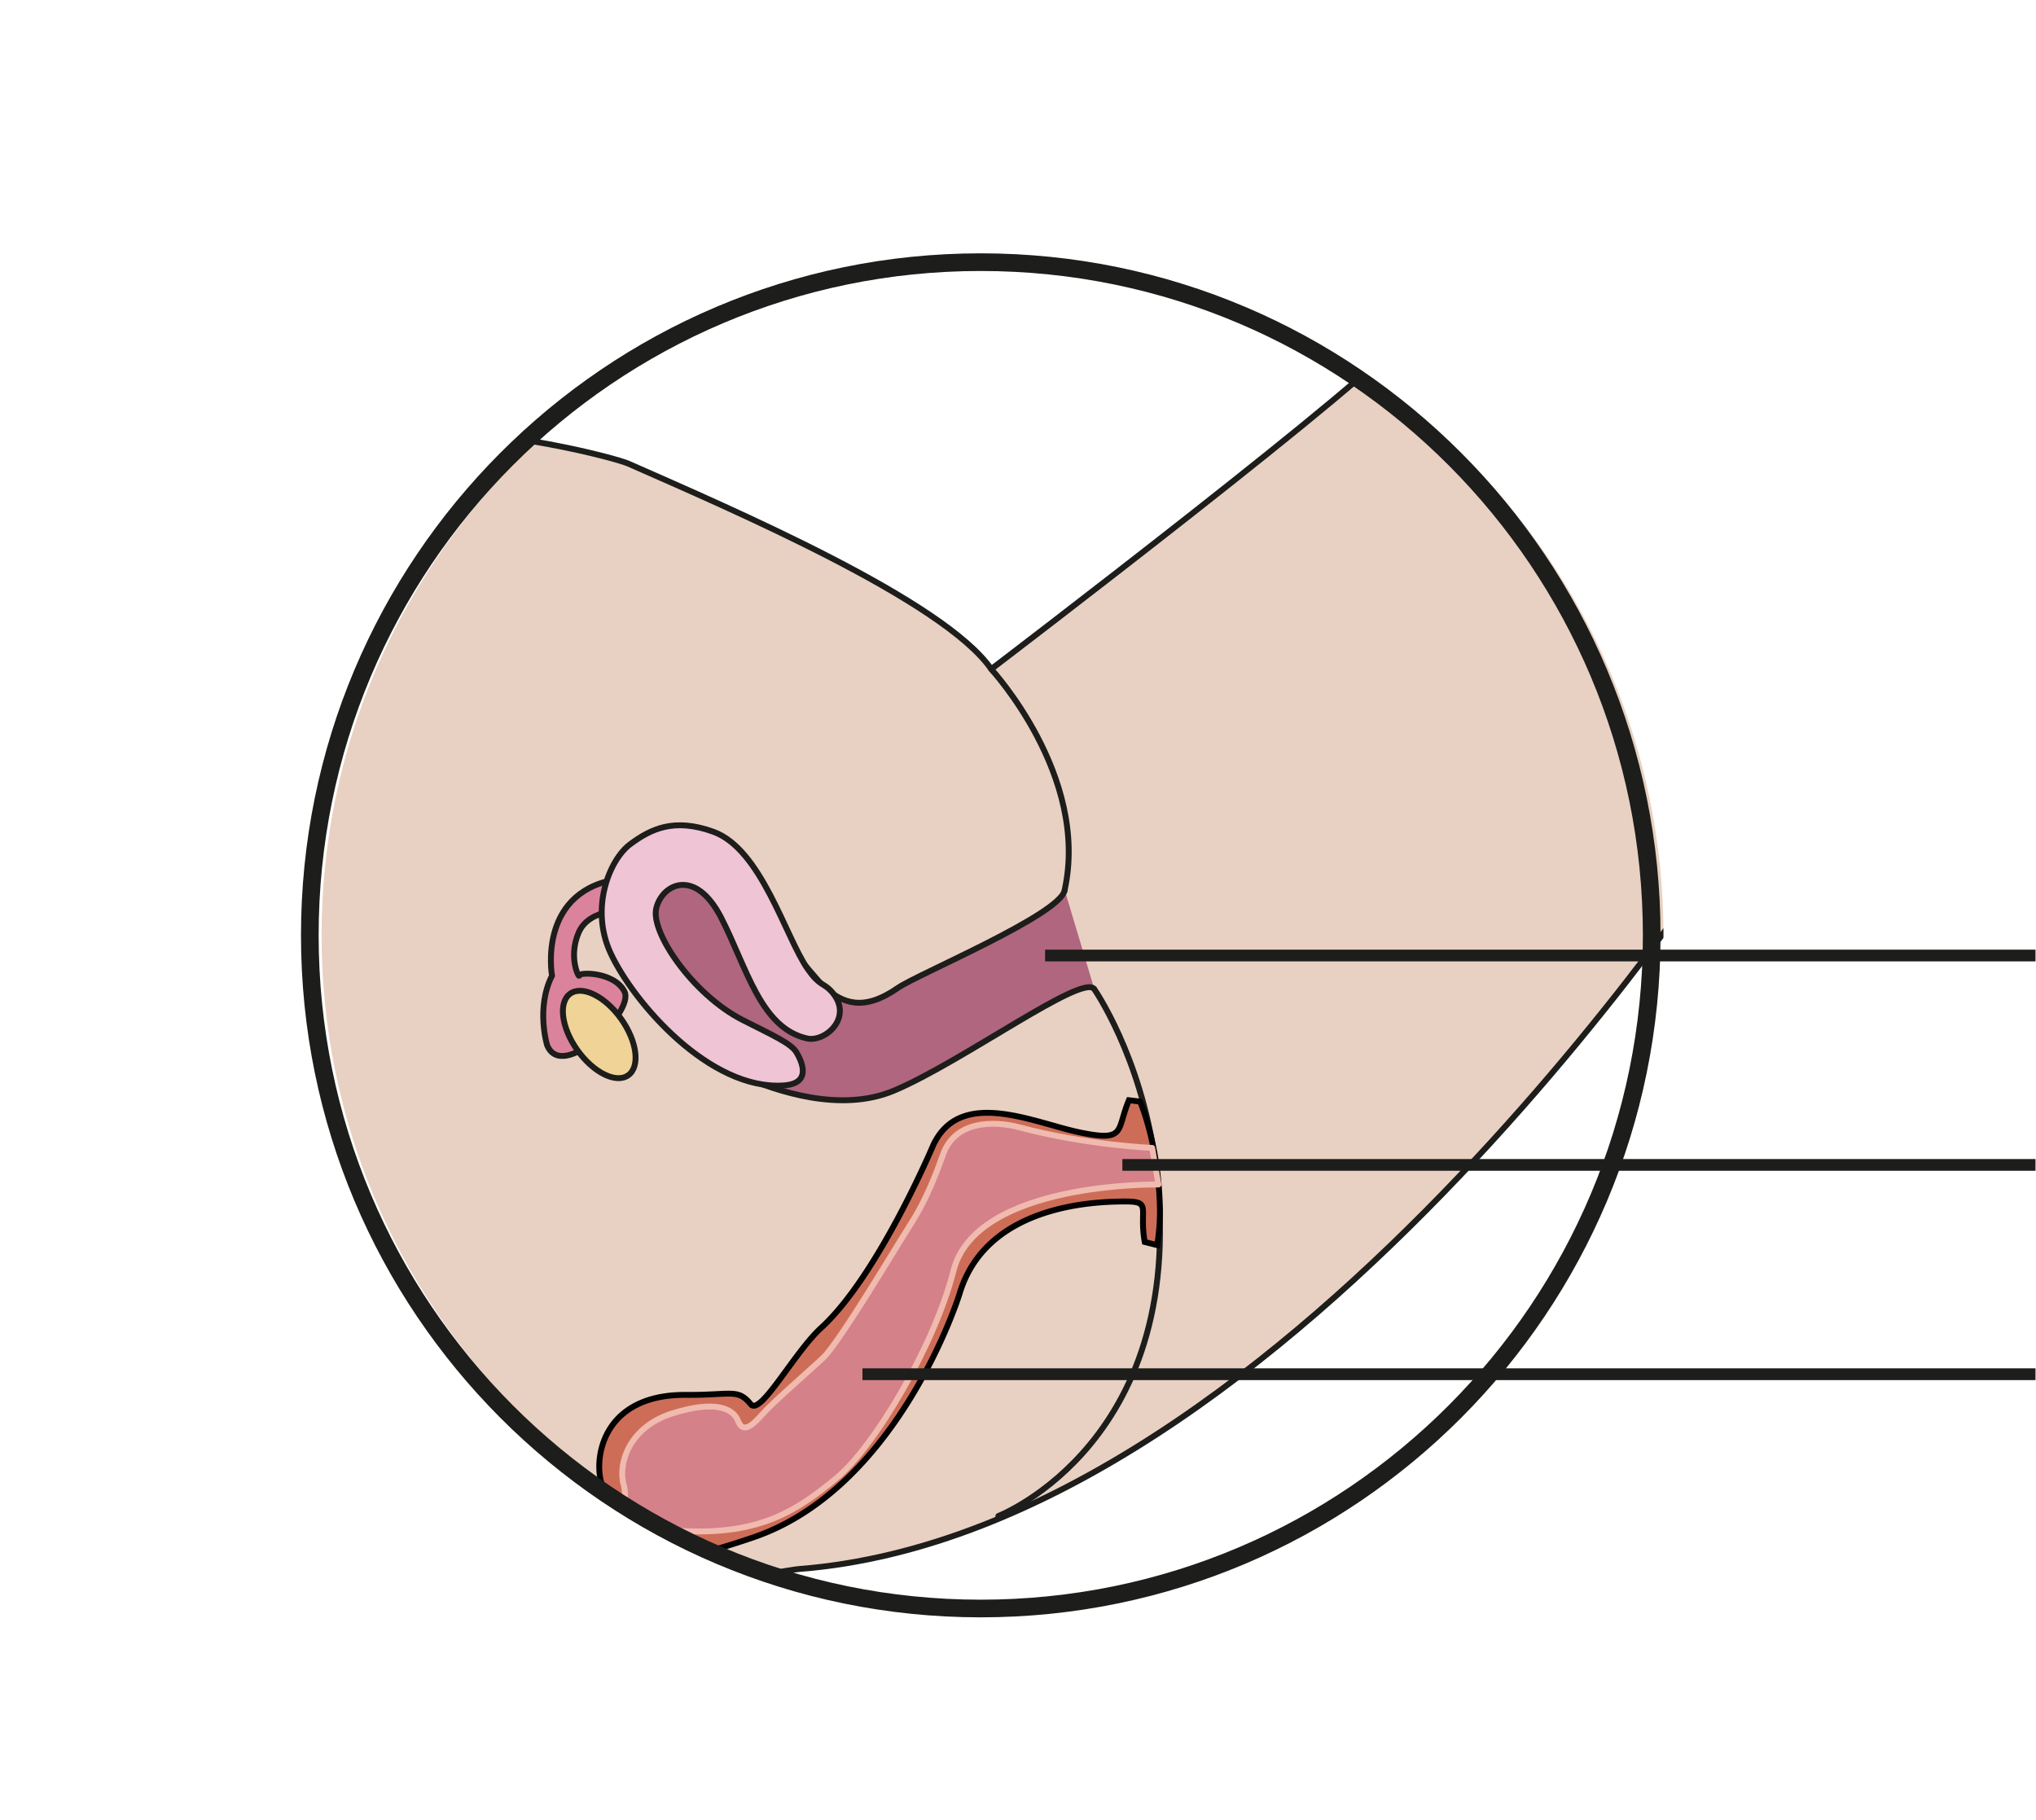 <?xml version="1.0" encoding="UTF-8" standalone="no"?><svg xmlns="http://www.w3.org/2000/svg" xml:space="preserve" viewBox="0 0 461.13 412.16"><defs><clipPath id="a" clipPathUnits="userSpaceOnUse"><path d="M54.64 150.26c0-63.18 51.04-114.39 114-114.39s114 51.21 114 114.39c0 63.17-51.04 114.39-114 114.39s-114-51.22-114-114.4"/></clipPath><clipPath id="b" clipPathUnits="userSpaceOnUse"><path d="M0 309.12h345.85V0H0Z"/></clipPath><clipPath id="c" clipPathUnits="userSpaceOnUse"><path d="M0 309.12h345.85V0H0Z"/></clipPath><clipPath id="d" clipPathUnits="userSpaceOnUse"><path d="M86.43-192.82c24.76-54.6 89.26-78.73 144.06-53.88s79.13 89.27 54.36 143.87C260.1-48.22 195.6-24.1 140.8-48.95 86-73.8 61.66-138.2 86.43-192.82"/></clipPath><clipPath id="e" clipPathUnits="userSpaceOnUse"><path d="M0 309.12h345.85V0H0Z"/></clipPath></defs><g clip-path="url(#a)" transform="matrix(1.333 0 0 -1.333 0 412.16)"><path d="M0 0c15.96 39.65 86.36 20.82 90.14 19.15 17.7-7.8 53.61-23.24 61.68-34.92 0 0 67.77 51.62 69.94 56.72 0 0 27.1-17.63 38.1-31.51 26.21-33.08 20.2-43.53 20.45-49.66 0 0-77-121.95-161.16-128.47-3.26-.26-23.16-4.96-33.5.29-3.7 1.87-34.62 3.05-39.98 8.71C36.58-150.06-12.07-29.99 0 0" style="fill:#e8d1c2;fill-opacity:1;fill-rule:nonzero;stroke:none" transform="translate(16.6 211.27)"/><path d="M0 0c15.96 39.65 86.36 20.82 90.14 19.15 17.7-7.8 53.61-23.24 61.68-34.92 0 0 67.77 51.62 69.94 56.72 0 0 27.1-17.63 38.1-31.51 26.21-33.08 20.2-43.53 20.45-49.66 0 0-77-121.95-161.16-128.47-3.26-.26-23.16-4.96-33.5.29-3.7 1.87-34.62 3.05-39.98 8.71C36.58-150.06-12.07-29.99 0 0Z" style="fill:none;stroke:#1d1d1b;stroke-width:1;stroke-linecap:round;stroke-linejoin:round;stroke-miterlimit:10;stroke-dasharray:none;stroke-opacity:1" transform="translate(16.6 211.27)"/><path d="M0 0c-1.76 2.92-22.4-12.3-34.03-17.2-9.33-3.94-20.34.19-25.02 2.07S-72.64-3.77-72.64-3.77s-13.2 19.05-11.79 20.39c1.69 1.58 12.15 9.8 14.14 10.62 1.23.5 23.6-26.23 24.4-26.9 3.13-2.64 6.57-4.23 12.55-.06 3.26 2.27 27.68 12.48 28.29 16.59" style="fill:#af667e;fill-opacity:1;fill-rule:nonzero;stroke:#1d1d1b;stroke-width:1;stroke-linecap:butt;stroke-linejoin:miter;stroke-miterlimit:10;stroke-dasharray:none;stroke-opacity:1" transform="translate(185.95 141.08)"/><path d="M0 0s-1.94 6.32.83 11.8c0 0-2.69 14.9 12.14 16.56l.8-5.43s-6.58.47-8.41-3.8c-1.84-4.27.13-7.9.1-7.3-.03.6 6 .65 7.7-2.76C14.84 5.67 2.58-6.4 0 0" style="fill:#db839c;fill-opacity:1;fill-rule:nonzero;stroke:none" transform="translate(92.96 131.6)"/><path d="M0 0s-1.94 6.32.83 11.8c0 0-2.69 14.9 12.14 16.56l.8-5.43s-6.58.47-8.41-3.8c-1.84-4.27.13-7.9.1-7.3-.03.6 6 .65 7.7-2.76C14.84 5.67 2.58-6.4 0 0Z" style="fill:none;stroke:#1d1d1b;stroke-width:1;stroke-linecap:butt;stroke-linejoin:miter;stroke-miterlimit:10;stroke-dasharray:none;stroke-opacity:1" transform="translate(92.96 131.6)"/><path d="M0 0c-8.39 4.27-15.65 14.82-14.67 18.96.98 4.13 6.6 6.98 11-1.52C.71 8.94 3.03-1.35 10.94-3.14 14.1-3.85 19.07.63 15 4.96c-1.29 1.37-1.9.79-3.94 3.7C7.27 14.1 3.2 29.03-4.96 31.98c-6.7 2.42-10.66.47-14.15-2.13-3.48-2.6-6.87-10.82-3.32-18.48 3.95-8.52 16.9-23.33 29.38-22.5 4.84.32 3.16 3.98 2.23 5.58C8.24-3.95 5.13-2.62 0 0" style="fill:#efc4d4;fill-opacity:1;fill-rule:nonzero;stroke:none" transform="translate(126.17 135.88)"/><path d="M0 0c-8.39 4.27-15.65 14.82-14.67 18.96.98 4.13 6.6 6.98 11-1.52C.71 8.94 3.03-1.35 10.94-3.14 14.1-3.85 19.07.63 15 4.96c-1.29 1.37-1.9.79-3.94 3.7C7.27 14.1 3.2 29.03-4.96 31.98c-6.7 2.42-10.66.47-14.15-2.13-3.48-2.6-6.87-10.82-3.32-18.48 3.95-8.52 16.9-23.33 29.38-22.5 4.84.32 3.16 3.98 2.23 5.58C8.24-3.95 5.13-2.62 0 0Z" style="fill:none;stroke:#1d1d1b;stroke-width:1;stroke-linecap:round;stroke-linejoin:round;stroke-miterlimit:10;stroke-dasharray:none;stroke-opacity:1" transform="translate(126.17 135.88)"/><path d="M0 0c2.72-3.83 3.26-8.12 1.2-9.58-2.05-1.47-5.93.46-8.65 4.29-2.72 3.82-3.26 8.12-1.2 9.58C-6.6 5.75-2.72 3.83 0 0" style="fill:#efd397;fill-opacity:1;fill-rule:nonzero;stroke:none" transform="translate(105.54 136.06)"/><path d="M0 0c2.72-3.83 3.26-8.12 1.2-9.58-2.05-1.47-5.93.46-8.65 4.29-2.72 3.82-3.26 8.12-1.2 9.58C-6.6 5.75-2.72 3.83 0 0Z" style="fill:none;stroke:#1d1d1b;stroke-width:1;stroke-linecap:round;stroke-linejoin:round;stroke-miterlimit:10;stroke-dasharray:none;stroke-opacity:1" transform="translate(105.54 136.06)"/><path d="M0 0s7.86-11.29 10.3-29.14c6.49-47.54-26.62-60.35-26.62-60.35" style="fill:none;stroke:#1d1d1b;stroke-width:1;stroke-linecap:round;stroke-linejoin:miter;stroke-miterlimit:10;stroke-dasharray:none;stroke-opacity:1" transform="translate(185.95 141.08)"/><path d="M0 0s16.75-18.12 12.48-37.56" style="fill:none;stroke:#1d1d1b;stroke-width:1;stroke-linecap:round;stroke-linejoin:miter;stroke-miterlimit:10;stroke-dasharray:none;stroke-opacity:1" transform="translate(168.41 195.5)"/><path d="M0 0c-1.07 6.02 1.53 6.98-4.06 6.88-4.42-.08-22.87-.54-27.4-15.66C-32-10.58-42.42-42-66.53-50.2c-24.1-8.2-18.98-1.38-25.22 7.97-2.12 3.18-1.79 16.37 13.83 16.25 7.81-.06 8.75 1.13 10.99-1.6 1.64-2 7.4 8.83 11.93 12.97 9.72 8.87 19.08 31.1 19.08 31.1 4.65 9.82 17.13 3.72 24.97 2.11 7.84-1.6 6.1.35 8.26 5.49l1.9-.23s3.22-7.2 3.38-18.63a38.2 38.2 0 0 0-.47-5.76Z" style="fill:#ce6d57;fill-opacity:1;fill-rule:nonzero;stroke:none" transform="translate(194.5 98.15)"/><path d="M0 0c-1.07 6.02 1.53 6.98-4.06 6.88-4.42-.08-22.87-.54-27.4-15.66C-32-10.58-42.42-42-66.53-50.2c-24.1-8.2-18.98-1.38-25.22 7.97-2.12 3.18-1.79 16.37 13.83 16.25 7.81-.06 8.75 1.13 10.99-1.6 1.64-2 7.4 8.83 11.93 12.97 9.72 8.87 19.08 31.1 19.08 31.1 4.65 9.82 17.13 3.72 24.97 2.11 7.84-1.6 6.1.35 8.26 5.49l1.9-.23s3.22-7.2 3.38-18.63a38.2 38.2 0 0 0-.47-5.76Z" style="fill:none;stroke:#020202;stroke-width:1;stroke-linecap:butt;stroke-linejoin:miter;stroke-miterlimit:10;stroke-dasharray:none;stroke-opacity:1" transform="translate(194.5 98.15)"/><path d="M0 0s-30.99.54-34.83-14.67c-3.15-12.5-13.32-29.82-19.92-35.25-6.6-5.43-12.75-9.58-25.85-8.98-13.1.6-9.2 4.25-10.25 7.84-1.05 3.6.93 9.81 8.15 12.13 7.22 2.31 10.44.96 11.28-1.26.84-2.22 2.5-.7 4.2 1.23 1.7 1.92 7.45 6.91 10.21 9.47 2.76 2.56 12.69 19.3 14.7 22.41 2.01 3.12 3.72 6.55 5.72 12.2 2 5.64 8.4 5.81 13.03 4.58 11.44-3.05 22.5-3.48 22.5-3.48z" style="fill:#d48189;fill-opacity:1;fill-rule:nonzero;stroke:none" transform="translate(196.83 107.92)"/><path d="M0 0s-30.99.54-34.83-14.67c-3.15-12.5-13.32-29.82-19.92-35.25-6.6-5.43-12.75-9.58-25.85-8.98-13.1.6-9.2 4.25-10.25 7.84-1.05 3.6.93 9.81 8.15 12.13 7.22 2.31 10.44.96 11.28-1.26.84-2.22 2.5-.7 4.2 1.23 1.7 1.92 7.45 6.91 10.21 9.47 2.76 2.56 12.69 19.3 14.7 22.41 2.01 3.12 3.72 6.55 5.72 12.2 2 5.64 8.4 5.81 13.03 4.58 11.44-3.05 22.5-3.48 22.5-3.48z" style="fill:none;stroke:#f0baaf;stroke-width:1;stroke-linecap:round;stroke-linejoin:round;stroke-miterlimit:10;stroke-dasharray:none;stroke-opacity:1" transform="translate(196.83 107.92)"/></g><g clip-path="url(#b)" transform="matrix(1.333 0 0 -1.333 0 412.16)"><path d="M0 0c62.96 0 114-51.22 114-114.39S62.96-228.78 0-228.78s-114 51.22-114 114.4C-114-51.23-62.96 0 0 0Z" style="fill:none;stroke:#1d1d1b;stroke-width:3;stroke-linecap:butt;stroke-linejoin:miter;stroke-miterlimit:10;stroke-dasharray:none;stroke-opacity:1" transform="translate(166.64 264.65)"/></g><g clip-path="url(#c)" transform="matrix(1.333 0 0 -1.333 0 412.16)"><g clip-path="url(#d)"><path d="M0 0s10.71-13.69 12-21.32c3.38-45.84-19.46-76.9-24.9-82.34-5.44-5.44-26.71-40.22-32.15-61.2-5.44-20.97-16.03-35.82-14.47-51.35 1.55-15.54-1.56-79.51-2.64-97.38-.5-8.23-3.98-35.76-6.97-66.18-1.4-14.27-6.33-29.17-7.17-43.01-1.26-20.77 2.16-39.16 4.17-49.47 6.22-31.85 15.54-128.17 26.42-159.24 10.86-31.07 34.17-93.2 35.72-100.2 1.56-6.99 3.11-22.52 10.88-33.4 7.77-10.87 14.17-21.74 14.08-34.18-.1-12.42 10-118.06 16.22-145.25 6.2-27.19 10.1-87 0-93.21-10.1-6.22-99.65-44.27-109.64-46.6-9.99-2.34-17.75-8.56-11.54-13.98 6.22-5.45 6.22 0 6.22 0s3.1-5.62 8.54-2.42c5.43 3.19 4.66-3.6 10.87-.99 6.22 2.62 4.66-1.52 10.1-.6 5.43.9 10.1 5.55 10.1 5.55s9.31-5.95 21.74-5.7c12.43.27 53.58 8.04 59.8 5.7 6.24-2.33 27.2-12.43 43.52-1.54 16.31 10.86 14.76 15.52 11.64 41.16-3.1 25.63-12.42 44.27-2.32 78.45s29.52 87.78 21.75 135.93c-7.77 48.17-37.3 107.98-35.74 146.04 1.57 38.06-.63 179.14 5.59 186.13 6.22 6.98 26.32 44.77 25.74 65.77-.84 30.92-17.42 53.99-27.56 78.63-6.5 15.8-10.83 29.55-8.4 40.18 6.21 27.19 34.96 134.75 38.85 161.17 3.88 26.4 6.96 87.98-17.9 117.5a74.64 74.64 0 0 0-13.28 23.88c-1.47 15.8 3.9 39.35 3.9 39.35" style="fill:#e8d1c2;fill-opacity:1;fill-rule:nonzero;stroke:#1d1d1b;stroke-width:1;stroke-linecap:round;stroke-linejoin:round;stroke-miterlimit:10;stroke-dasharray:none;stroke-opacity:1" transform="translate(171.6 323.06)"/><path d="M0 0c2.06.47-24.32-6.09 9.02-77.55 5.35-11.47 45.58-90.68 60.33-99.66 0 0 10.43-77.72 15.1-106.02 4.67-28.3 12.58-67.08 11.52-87.17-1.07-20.1-2.8-46.83 5-54.56 7.79-7.73 23.3-24.02 30.52-21.99 7.23 2.04 11.21 4.45 15.88 5.73 4.68 1.27 14.91 7.25 13.9 8.4-1.01 1.16 10.5 4.01.42 10.37-10.07 6.36-18.66 9.72-19.29 26.46-.62 16.73.25 25.58-9.97 42.47-10.22 16.9 7.7 79.87 8.99 100.87 1.3 21.02-1.15 62.34-13.58 90.6-12.43 28.28-43.43 94.34-46.06 104.42-9.56 36.8-23.03 80.08-48.76 71.97" style="fill:#e8d1c2;fill-opacity:1;fill-rule:nonzero;stroke:#1d1d1b;stroke-width:1;stroke-linecap:round;stroke-linejoin:round;stroke-miterlimit:10;stroke-dasharray:none;stroke-opacity:1" transform="translate(198.8 225.27)"/></g></g><g clip-path="url(#e)" transform="matrix(1.333 0 0 -1.333 0 412.16)"><path d="M0 0h276.5" style="fill:none;stroke:#1d1d1b;stroke-width:2;stroke-linecap:butt;stroke-linejoin:miter;stroke-miterlimit:10;stroke-dasharray:none;stroke-opacity:1" transform="translate(146.54 75.68)"/><path d="M0 0h203.6" style="fill:none;stroke:#1d1d1b;stroke-width:2;stroke-linecap:butt;stroke-linejoin:miter;stroke-miterlimit:10;stroke-dasharray:none;stroke-opacity:1" transform="translate(190.7 111.25)"/><path d="M0 0h198.6" style="fill:none;stroke:#1d1d1b;stroke-width:2;stroke-linecap:butt;stroke-linejoin:miter;stroke-miterlimit:10;stroke-dasharray:none;stroke-opacity:1" transform="translate(177.57 146.83)"/></g></svg>